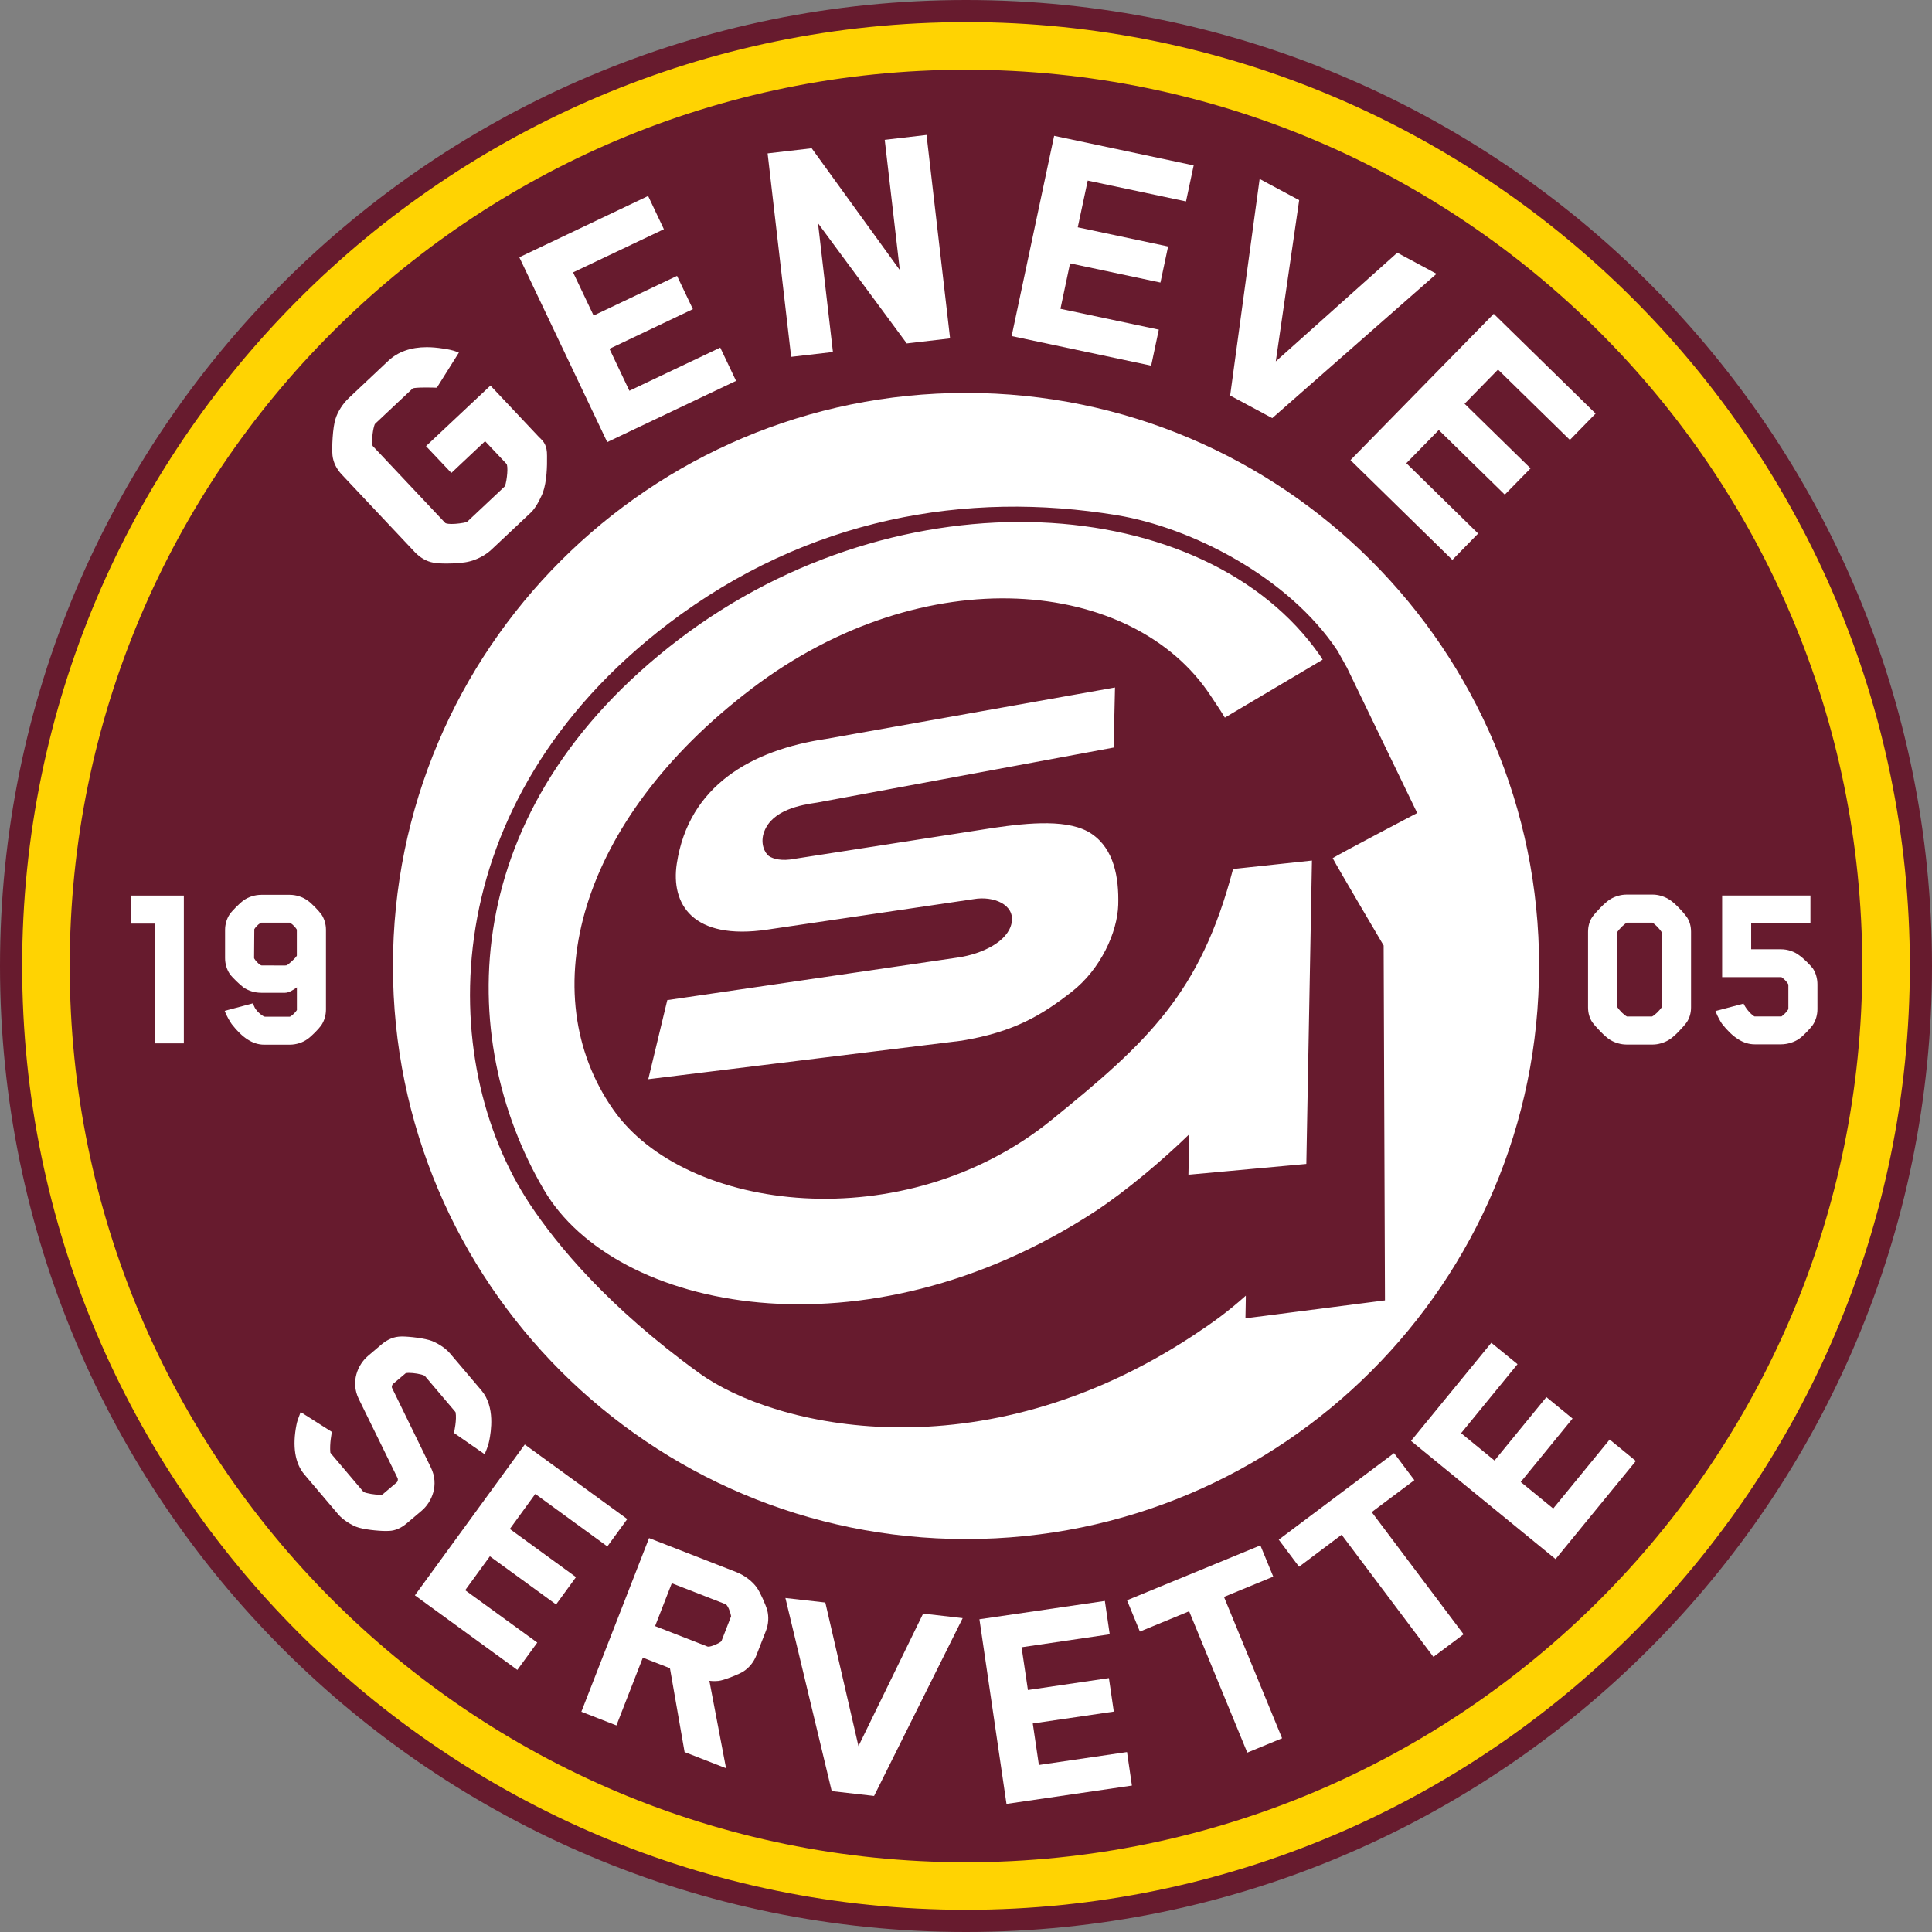 <?xml version="1.0" encoding="UTF-8"?>
<svg xmlns="http://www.w3.org/2000/svg" viewBox="0 0 64 64">
  <rect x="0" y="0" width="64" height="64" fill="#808080" stroke="none"/>
  <style>.cls-1 { fill: #ffd302; } .cls-2 { fill: #671b2e; } .cls-3 { fill: #fff; }</style>
  <path d="M64 32c0 17.674-14.327 32-32 32C14.327 64 0 49.674 0 32 0 14.324 14.328 0 32 0s32 14.327 32 32z" class="cls-2"></path>
  <path d="M61.69 32c0 16.397-13.293 29.69-29.69 29.69C15.605 61.69 2.31 48.397 2.31 32 2.31 15.6 15.603 2.31 32 2.31 48.4 2.31 61.69 15.602 61.69 32z" class="cls-2"></path>
  <path d="M32 2.31c16.397 0 29.69 13.292 29.69 29.69 0 16.396-13.293 29.69-29.69 29.69C15.605 61.69 2.31 48.397 2.31 32 2.31 15.6 15.603 2.31 32 2.31m0-1.577C14.76.733.734 14.76.734 32 .733 49.237 14.76 63.265 32 63.265c17.24 0 31.266-14.026 31.266-31.267C63.266 14.757 49.24.732 32 .732z" class="cls-1"></path>
  <path d="M17.878 14.503c-.018-.02-.038-.038-.057-.06l-1.574-1.67-2.135 2.006.84.888 1.117-1.052.708.75c.063.068.022.532-.047.733 0 0-.007.014-.025.03l-1.218 1.145c-.01.01-.017.013-.024.017-.003 0-.008.004-.013.007-.114.03-.326.06-.493.06-.167 0-.207-.032-.21-.036l-2.398-2.545s-.007-.01-.008-.014c-.036-.237.018-.56.07-.7 0 0 .007-.017.025-.033l1.22-1.147c.008-.01.02-.018.027-.02.047-.012.162-.025.438-.025.17 0 .32.006.32.006h.03l.73-1.163-.057-.023c-.15-.06-.33-.09-.466-.11-.194-.03-.37-.046-.54-.046-.527 0-.956.152-1.276.453l-1.306 1.23c-.195.183-.367.45-.438.68-.1.284-.128.982-.104 1.224.027.23.13.442.306.63l2.42 2.57c.178.188.39.31.616.35.094.02.252.03.434.03.25 0 .586-.02.777-.074.2-.05.49-.177.716-.39l1.305-1.228c.212-.2.387-.635.395-.655.133-.375.143-.875.138-1.218.005-.357-.114-.475-.24-.6z" class="cls-3"></path>
  <path d="M21.47 6.492l-4.267 2.03 2.89 6.077.023.046 4.267-2.028-.524-1.102-3.01 1.43-.66-1.39 2.764-1.314-.525-1.102-2.764 1.314-.68-1.43 3.008-1.43z" class="cls-3"></path>
  <path d="M30.02 11.353l.016.024 1.437-.167-.78-6.74-1.385.162.5 4.315-2.92-4.036-1.46.17.78 6.74 1.384-.16-.494-4.265z" class="cls-3"></path>
  <path d="M35.702 7.53l.33-1.548 3.256.69.254-1.193-4.622-.98-1.408 6.634 4.622.98.253-1.193-3.258-.69.318-1.506 2.994.636.254-1.195z" class="cls-3"></path>
  <path d="M47.587 9.07l-1.3-.698-4.025 3.6.775-5.342-1.31-.702-.972 7.14-.005.035 1.395.748z" class="cls-3"></path>
  <path d="M47.662 14.245l2.186 2.14.854-.87-2.186-2.14 1.108-1.132 2.38 2.33.853-.873-3.375-3.304-4.746 4.846 3.375 3.305.854-.873-2.378-2.33z" class="cls-3"></path>
  <path d="M14.273 48.612l-1.287-2.637c-.014-.024-.01-.092.042-.138l.41-.346s.022-.012.11-.012c.152 0 .394.036.51.09 0 0 .013.006.032.03l.98 1.155c.017.02.022.032.022.032.044.246-.046.643-.047.647l-.008.034 1.017.705.025-.057c.07-.168.104-.27.132-.407.05-.27.2-1.097-.26-1.645l-1.042-1.228c-.204-.24-.508-.376-.596-.412-.228-.09-.746-.15-1.003-.15-.037 0-.07.003-.098.005-.246.02-.45.153-.578.262l-.44.374c-.344.29-.586.86-.31 1.427l1.287 2.624c.016.028.014.106-.035.147l-.463.393s-.02.01-.098.01c-.166 0-.415-.042-.522-.088 0 0-.014-.007-.032-.03l-1.048-1.236c-.022-.027-.03-.04-.03-.04-.028-.305.045-.646.046-.65l.008-.035-1.038-.66-.055.15c-.038.102-.06.158-.083.272-.14.71-.05 1.278.262 1.645l1.12 1.32c.16.19.42.342.594.413.228.09.727.14.985.14.044 0 .082 0 .11-.003.2-.008.398-.093.586-.254l.488-.413c.343-.29.585-.86.31-1.428z" class="cls-3"></path>
  <path d="M15.41 52.678l.818-1.124 2.193 1.596.66-.906-2.192-1.595.843-1.16 2.387 1.738.66-.906-3.395-2.47-3.64 4.997 3.394 2.47.66-.905z" class="cls-3"></path>
  <path d="M25.073 52.593c-.15-.213-.41-.408-.672-.512l-2.9-1.13-2.243 5.753 1.162.453.875-2.245.898.35.485 2.778 1.373.535-.552-2.896c.124.016.29.013.376-.01.184-.04.605-.207.75-.298.195-.128.343-.31.43-.532l.318-.816c.085-.218.1-.46.044-.68-.046-.17-.233-.593-.343-.748zm-.854.944c-.003.01-.008.026-.014.04l-.306.787c-.002.005-.01.012-.01.012-.11.085-.326.172-.424.172-.016 0-.023-.003-.026-.003l-1.738-.678.553-1.42 1.738.677.047.02c.068.032.155.245.178.39v.002z" class="cls-3"></path>
  <path d="M30.58 53.453l-2.142 4.39-1.09-4.722-.01-.035-1.32-.15 1.534 6.397 1.403.16 2.935-5.89z" class="cls-3"></path>
  <path d="M36.6 53.033l-4.155.607.896 6.117 4.155-.608-.162-1.11-2.92.428-.202-1.375 2.684-.393-.162-1.11-2.683.395-.21-1.416 2.92-.43z" class="cls-3"></path>
  <path d="M40.546 52.9l1.632-.672-.426-1.035-4.418 1.818.426 1.037 1.632-.672 1.926 4.682 1.153-.475z" class="cls-3"></path>
  <path d="M48.483 54.138L45.44 50.09l1.413-1.058-.673-.896-3.82 2.867.673.897 1.41-1.06 3.01 4.006.032.04z" class="cls-3"></path>
  <path d="M50.27 45.19l-.868-.708-2.66 3.25 4.788 3.915 2.66-3.25-.868-.71-1.87 2.285-1.076-.88 1.717-2.1-.867-.71-1.718 2.1-1.107-.906z" class="cls-3"></path>
  <path d="M50.984 32c0 10.483-8.5 18.983-18.983 18.983S13.017 42.483 13.017 32c0-10.486 8.5-18.984 18.985-18.984S50.985 21.516 50.985 32z" class="cls-3"></path>
  <path d="M4.337 30.596h.79v3.967h.963v-4.896H4.337v.93z" class="cls-3"></path>
  <path d="M10.64 30.284c-.072-.104-.323-.368-.452-.454-.16-.117-.38-.188-.588-.188h-.94c-.218 0-.435.07-.596.188-.118.084-.377.343-.454.455-.1.15-.154.335-.154.52v.935c0 .186.055.372.155.523.08.113.343.366.455.446.165.114.376.178.595.178h.78c.13 0 .29-.102.394-.18v.716c0 .026 0 .035.002.032-.072.118-.207.223-.243.225h-.817c-.006 0-.026-.005-.034-.01-.086-.04-.27-.188-.328-.343l-.037-.09-.935.248.027.066c.04.098.136.278.207.375.352.456.703.68 1.07.68h.854c.21 0 .43-.07.587-.187.13-.087.383-.35.456-.456.1-.15.154-.334.154-.522v-2.642c0-.184-.053-.362-.154-.514zm-2.216.498c.07-.118.2-.218.242-.218h.926c.036.003.168.11.238.226 0 0 .003.007.003.016v.854c-.062.102-.25.257-.32.31-.004.004-.025.013-.073.013l-.774-.002c-.038 0-.17-.103-.246-.232l-.003-.015.007-.91v-.04z" class="cls-3"></path>
  <path d="M55.28 29.788c-.15-.093-.354-.153-.52-.153h-.887c-.174 0-.376.058-.525.15-.177.102-.502.45-.604.595-.09.138-.138.302-.138.49v2.498c0 .186.046.35.138.49.1.142.425.49.6.592.152.094.355.152.53.152h.884c.167 0 .37-.06.518-.15.184-.102.5-.448.604-.595.09-.138.138-.302.138-.49V30.87c0-.188-.047-.353-.14-.492-.087-.125-.408-.486-.6-.59zm-.22 3.56c-.092.138-.244.28-.332.324h-.834c-.082-.04-.233-.18-.325-.32l-.004-2.464c.094-.14.248-.282.327-.322h.003l.01-.002h.833c.076.043.227.186.317.33l.002 2.454z" class="cls-3"></path>
  <path d="M60.05 32.08c-.078-.11-.324-.35-.444-.43-.162-.127-.388-.204-.604-.204h-.992v-.857h1.963v-.923h-2.925v2.702h1.946c.007 0 .017 0 .014-.003.074.048.182.15.23.238l.004.02v.807c-.047.082-.15.188-.227.24h-.867c-.022 0-.03-.002-.03 0-.08-.042-.247-.206-.338-.38l-.023-.044-.93.246.027.066c.043.105.125.265.19.357.356.456.71.68 1.08.68h.878c.21 0 .448-.075.6-.187.128-.085.374-.346.45-.456.1-.15.153-.335.153-.522v-.82c0-.194-.054-.382-.154-.533z" class="cls-3"></path>
  <path d="M44.147 28.428c.25-.158 2.8-1.496 2.8-1.496l-2.327-4.815-.312-.558c-1.626-2.45-4.844-4.085-7.308-4.492-4.96-.82-10.232.07-14.86 3.592-7.776 5.92-7.73 14.49-4.586 19.234.893 1.342 2.567 3.39 5.604 5.59 2.48 1.798 9.298 3.41 16.364-1.24.63-.414 1.156-.792 1.747-1.322.003-.01-.012.75-.012.75l4.622-.594-.044-11.756s-1.547-2.618-1.688-2.894zm-11.885 1.356l-6.838 1.01c-2.493.37-3.207-.858-3.004-2.187.395-2.58 2.47-3.766 4.964-4.133l9.552-1.7-.045 1.99-9.818 1.822c-.546.078-1.485.242-1.756.96-.147.38.013.713.157.814.14.095.43.172.843.09l6.576-1.023c1.205-.177 2.547-.304 3.276.2.732.502.9 1.432.874 2.348-.028.907-.577 2.127-1.545 2.883-.968.753-1.89 1.328-3.644 1.616L21.475 35.75l.63-2.62 9.623-1.41c.823-.12 1.668-.537 1.784-1.15.114-.61-.61-.897-1.252-.786zm-7.37-6.964c-5.748 4.365-7.252 10.096-4.584 13.927 2.395 3.437 9.663 4.296 14.517.36 3.208-2.6 4.945-4.21 6.022-8.32l2.613-.28-.186 10.05-3.906.357.03-1.342c-.865.844-2.1 1.89-3.134 2.567-7.64 4.973-15.893 3.29-18.246-.725-2.958-5.04-2.902-12.62 4.473-18.235 7.376-5.615 17.458-4.895 21.234.533.03.043.062.092.09.14l-3.24 1.92c-.2-.33-.292-.45-.472-.727-2.567-3.902-9.464-4.594-15.21-.227z" class="cls-2"></path>
</svg>
